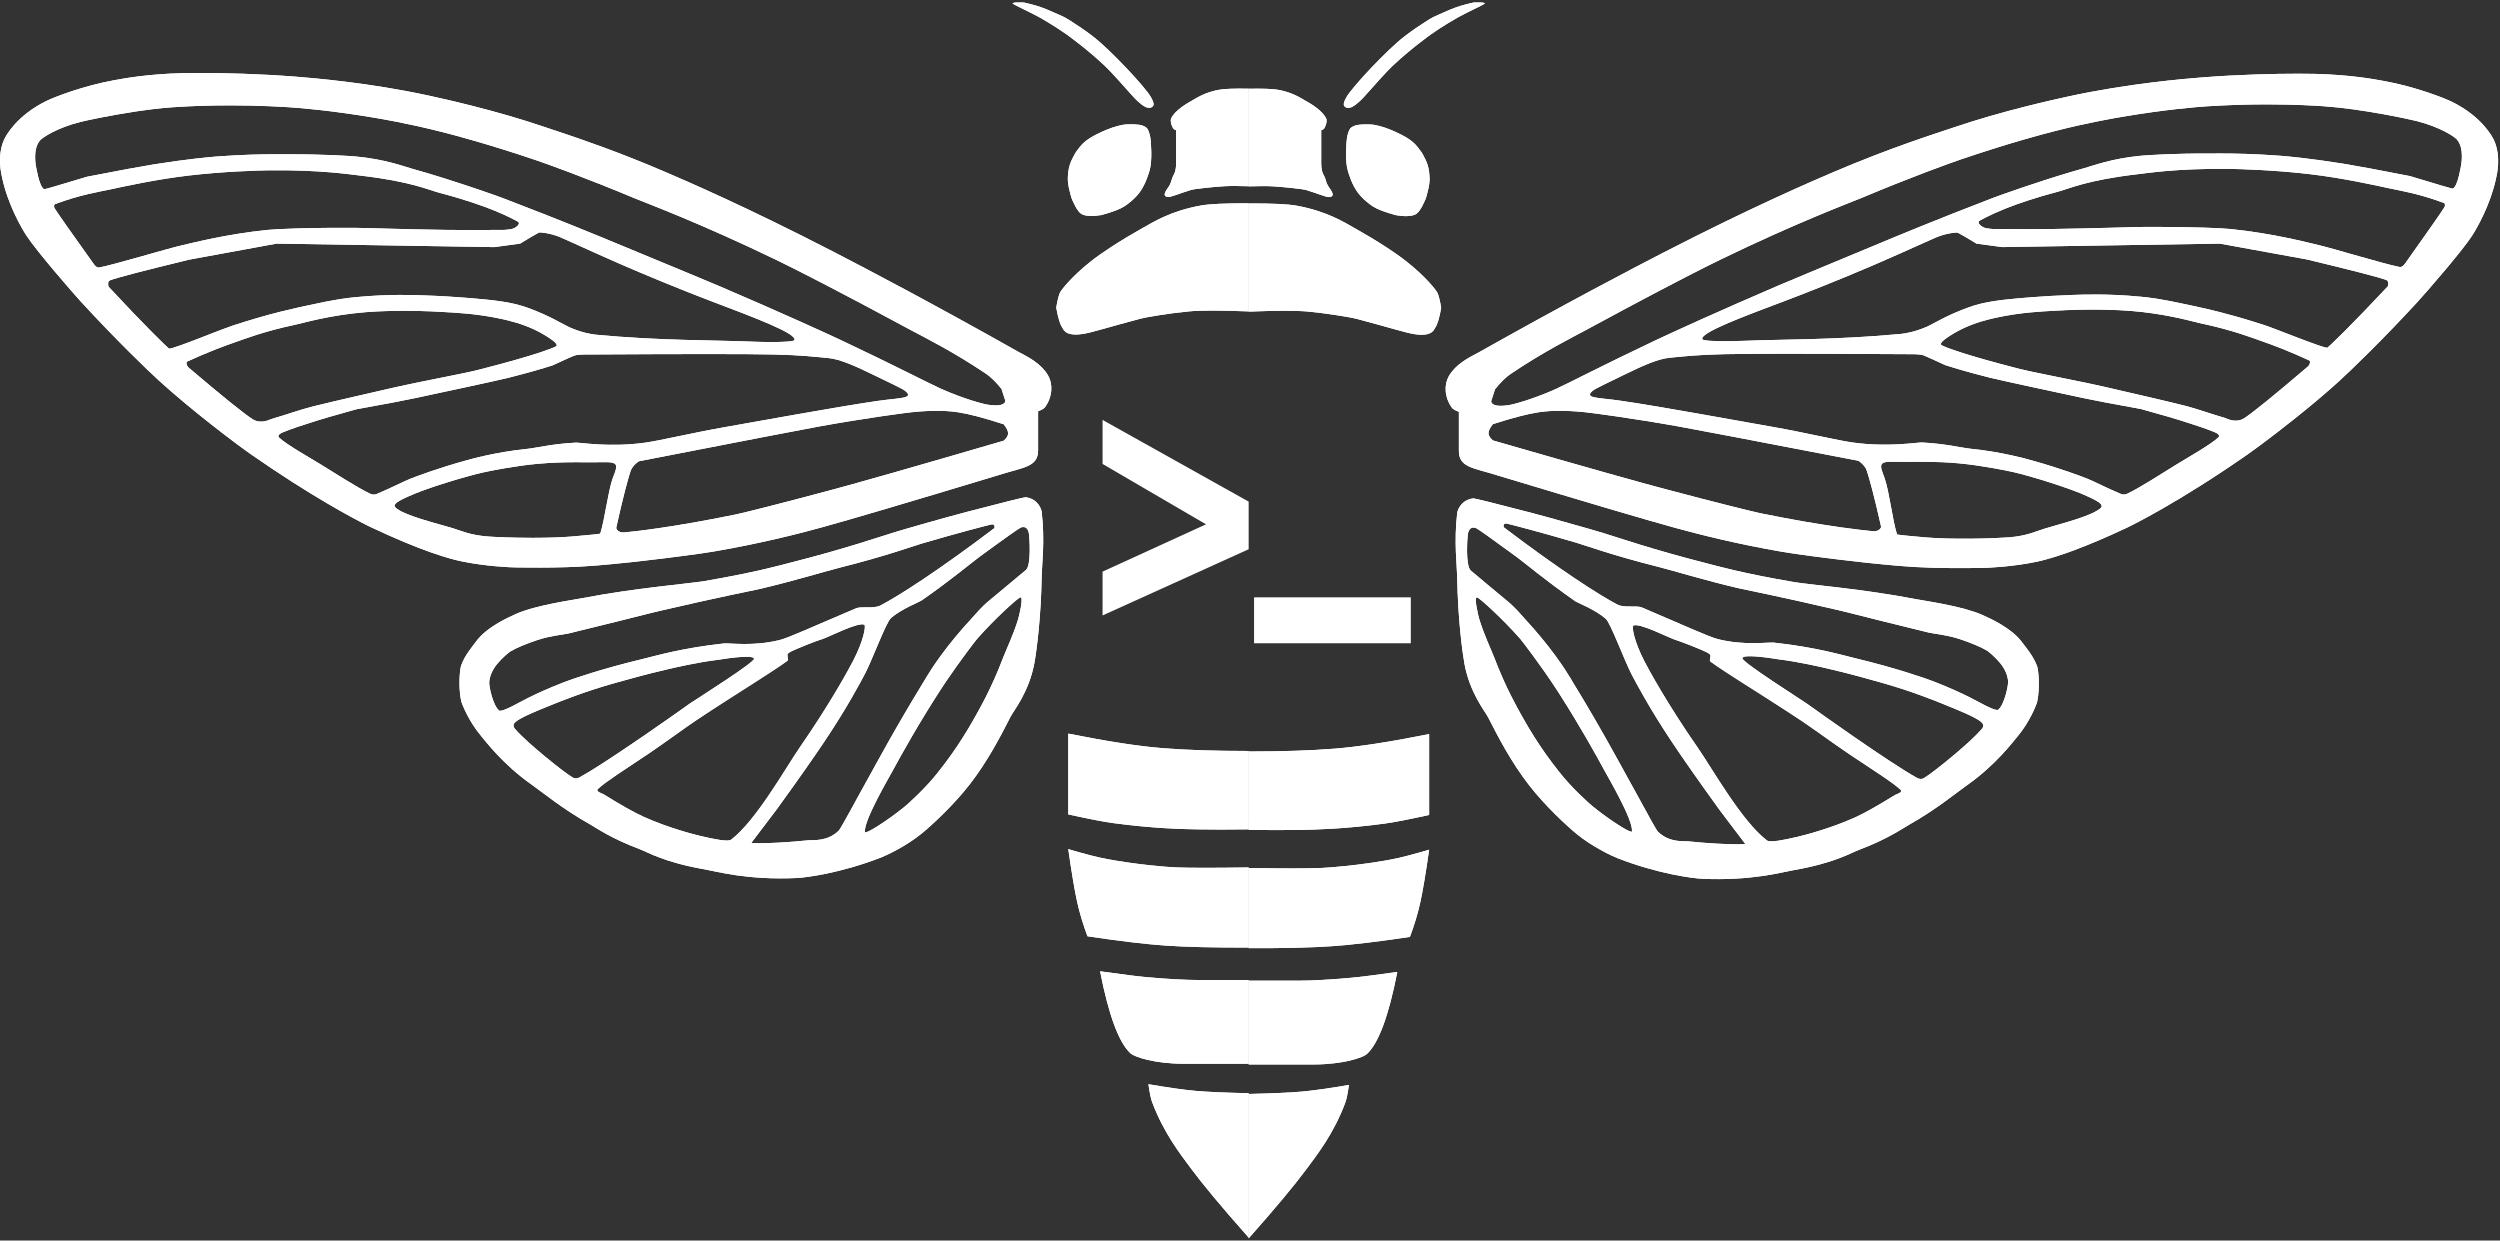 <svg height="459" width="925" xmlns="http://www.w3.org/2000/svg"><rect width="100%" height="100%" fill="#333333" stroke="none"/><g fill="#fff" fill-rule="evenodd"><path d="m462 32.835v36.12c3.803-.129 6.84-.129 9.11 0 4.24.24 11.197 1.057 11.986 1.293 4.443 1.331 7.306 2.674 8.683 2.674.693 0 1.421-.304 1.298-1.161-.113-.787-1.047-2-1.298-2.387-.328-.505-.878-1.167-1.377-3.115-.377-1.472-1.527-1.99-1.549-5.797-.025-4.419-.025-11.995 0-12.131.06-.328.782-.245 1.159-.912.549-.97 1.085-2.553.716-3.456-1.261-3.081-6.301-5.91-7.632-6.648-1.363-.755-4.809-3.182-10.32-4.111-1.991-.335-5.582-.458-10.776-.369zm57.626-19.334c.861-.654 3.092-2.395 6.342-4.478 1.719-1.102 3.414-2.409 6.018-3.462 2.62-1.06 5.997-3.084 13.21-4.624.144-.031 4.934-.214 4.067.465-.675.529-6.161 3.009-9.609 4.896-.964.527-6.198 3.56-10.19 6.396-.682.484-7.936 5.71-14.404 11.869-2.259 2.152-6.039 6.437-10.171 11.051-.497.555-2.701 2.984-4.666 3.97-.536.269-2.269.774-2.926-.517-.107-.21-.434-.81.932-3.184 2.214-3.846 15.183-17.661 21.397-22.381zm-17.113 32.701c1.919-.271 4.739-.224 5.991 0 5.292.946 10.818 4.043 11.681 4.56 3.419 2.046 4.375 3.776 4.76 4.223 1.344 1.564 1.873 2.901 2.372 3.84 1.706 3.21 1.632 6.862 1.632 7.768 0 1.603-.613 4.058-1.241 6.31-.296 1.062-.838 2.013-1.122 2.616-.281.596-1.232 2.637-2.531 3.611-.615.461-1.966.858-4.072.846-.651-.004-1.792-.118-3.422-.342-4.089-1.107-6.941-2.188-8.557-3.241-1.192-.777-3.932-2.766-5.806-5.411-1.936-2.732-2.995-6.133-3.451-7.62-1.222-3.98-.521-10.815-.447-11.586.243-2.532 1.065-4 1.289-4.237.99-1.046 2.524-1.28 2.925-1.337zm-40.514 29.068v40.026c10.517-.414 17.902-.414 22.156 0 8.195.797 16.11 2.23 17.628 2.626 11.177 2.916 18.22 5.233 21.746 5.74 6.653.957 7.091-1.914 7.48-2.42.809-1.056 1.551-3.501 2.226-7.337-.402-2.484-.847-4.309-1.335-5.473-.401-.956-4.323-5.977-11.316-11.533-2.147-1.706-4.676-3.477-7.237-5.159-4.327-2.841-8.744-5.427-11.563-7.011-4.66-2.62-10.794-6.572-22.06-8.631-3.146-.575-9.053-.851-17.723-.827zm0 202.779c12.345.006 22.941-.34 31.788-1.04 8.848-.7 20.512-2.498 34.994-5.394v29.918c-7.629 1.679-13.136 2.746-16.519 3.2-14.911 2.003-25.505 2.231-31.151 2.332-5.268.094-11.639.094-19.113 0zm0 43.119v29.653c12.986.043 23.236-.198 30.749-.724 7.514-.525 17.154-1.675 28.921-3.449 1.643-4.358 2.928-8.642 3.856-12.853.928-4.211 2.014-10.681 3.256-19.41-6.106 1.815-10.869 3.038-14.289 3.67-11.366 2.099-22.318 2.987-25.902 3.112-5.201.182-14.065.182-26.592 0zm55.005 38.451c-7.97 1.131-13.741 1.856-17.311 2.176-8.261.739-14.571 1.053-19.236 1.053h-18.457v31.002h24.026c10.904 0 18.256-2.559 19.625-3.784 4.363-3.906 8.147-14.054 11.354-30.446zm-55.005 45.145v53.43c9.878-11.149 17.035-19.727 21.471-25.733 3.833-5.19 9.97-12.931 14.293-24.488.453-1.213.899-3.394 1.336-6.546-7.293 1.252-13.097 2.072-17.412 2.46s-10.878.681-19.689.877zm388.923-377.483c2.691.004 4.609.034 5.529.056 13.303.327 21.977 1.96 26.016 2.706 11.019 2.035 21.593 6.055 24.949 7.73 10.651 5.315 14.68 12.553 15.425 14.251 2.613 5.955 1.055 12.375.677 14.092-2.193 9.981-7.157 18.493-8.923 21.204-1.689 2.594-5.296 7.098-9.034 11.575l-.702.839c-4.45 5.303-8.926 10.397-10.435 12.037-13.034 14.16-24.633 25.318-29.026 29.313-1.99 1.81-4.104 3.662-6.271 5.511l-.932.792c-.156.132-.312.264-.468.396l-.94.79c-10.2 8.547-21.017 16.666-25.432 19.734-25.38 17.643-42.343 25.969-44.522 26.997-15.949 7.518-25.751 10.687-31.123 12.042l-.405.101c-.726.178-1.364.321-1.92.437-8.756 1.821-18.08 2.273-20.852 2.273l-.284 0c-1.831.003-4.32.035-7.283.038l-.951-0c-5.799-.007-13.228-.14-21.03-.793-3.386-.283-6.965-.628-10.563-1.005l-1.137-.12c-.379-.04-.758-.081-1.137-.122l-1.136-.124c-12.861-1.411-25.275-3.121-29.319-3.816-17.423-2.994-31.45-6.602-39.859-8.911-10.843-2.977-32.675-9.422-65.497-19.334-9.167-2.913-14.552-2.913-14.552-9.178v-14.412c-1.358-.517-2.217-1.022-2.576-1.514-1.976-2.712-2.244-5.39-2.303-6.212-.28-3.919 1.649-6.314 2.303-7.147 2.988-3.811 7.912-5.99 9.653-6.971 32.508-18.303 56.811-30.992 68.489-37.012 32.636-16.821 55.148-26.469 62.415-29.587 21.771-9.342 38.985-14.695 45.234-16.816 17.943-6.089 36.707-10.205 42.222-11.412 22.3-4.88 43.786-6.602 49.117-7.03 14.394-1.154 27.792-1.39 35.619-1.398zm-154.414 144.171c-1.231.882.1 3.418.786 5.424 1.798 5.262 2.938 15.678 4.606 20.882.042.132 8.059.867 10.474 1.073 10.087.858 25.053.427 30.763 0 6.741-.504 10.247-2.265 13.069-3.136 1.133-.35 2.526-.749 4.054-1.187l.847-.243c6.153-1.767 14.037-4.102 16.239-6.387 1.346-1.397-2.503-3.054-4.543-4.04-6.389-3.088-21.488-7.708-27.757-9.139-3.018-.689-11.99-2.487-20.045-3.246-8.515-.803-16.154-.582-18.845-.574l-.147 0c-6.422 0-8.271-.308-9.502.574zm-127.132-18.936c-4.064.606-9.73 2.076-16.996 4.411-1.092 1.344-1.638 2.453-1.638 3.327 0 .874.546 1.776 1.638 2.705 8.493 2.45 16.181 4.659 23.066 6.628l1.463.418c14.024 4.008 24.598 6.984 31.724 8.93 1.125.307 2.257.614 3.391.921l2.272.612c.758.203 1.516.406 2.272.608l1.134.302c15.857 4.218 30.914 7.965 33.776 8.55 12.01 2.456 21.995 4.09 29.206 5.121l.82.116c6.189.872 10.184 1.279 11.466 1.374 2.595.192 3.073-1.484 3.035-1.656-2.33-10.554-4.49-18.449-5.327-20.843-.718-2.051-2.986-3.543-3.127-3.57-38.958-7.5-61.153-11.734-66.585-12.702-17.22-3.067-31.101-4.877-34.2-5.223l-.189-.021c-.029-.003-.056-.006-.082-.009-9.271-.97-14.834-.34-17.118 0zm94.537-21.635-2.689-0c-.219 0-.437 0-.653 0l-1.283.001c-9.511.009-16.464.062-21.232.16-10.596.219-15.699.917-20.218 1.311-4.613.403-10.787 3.353-16.676 6.201-5.532 2.676-10.906 5.249-11.7 5.892-3.664 2.968 1.665 2.608 9.614 3.742 1.973.281 4.063.599 6.177.934l1.27.202 1.271.205c5.928.963 11.745 1.989 15.389 2.62 1.311.227 2.627.456 3.941.686l1.968.344c11.129 1.952 21.788 3.881 27.118 4.824 12.031 2.127 23.66 4.937 29.21 5.714 13.236 1.853 24.031-.088 25.72 0 8.973.468 14.267 1.944 18.461 2.373 11.23 1.148 20.391 3.757 22.337 4.301 10.815 3.022 18.206 5.884 20.246 6.677 2.687 1.045 7.232 3.487 12.328 5.589.2.083 1.159.664 2.596 0 4.452-2.057 13.415-7.866 18.004-10.683 4.47-2.744 12.977-7.556 15.672-10.121.862-.821-.562-1.588-.97-1.782l-.077-.035-.021-.009c-4.09-1.707-7.191-2.599-10.376-3.656-3.569-1.184-9.278-2.859-17.128-5.025-11.01-1.998-18.126-3.351-21.348-4.057-2.453-.537-8.539-1.836-14.985-3.222l-1.108-.238c-.185-.04-.37-.08-.555-.12l-1.112-.239c-7.407-1.597-14.671-3.182-16.902-3.748-8.24-2.093-12.595-3.417-16.449-4.627-.05-.016-1.981-.918-3.973-1.829l-.498-.228c-1.492-.68-2.932-1.324-3.553-1.562-1.413-.541-5.144-.432-5.424-.434-17.409-.102-31.39-.156-42.394-.161zm95.273-15.852c-2.909.189-11.475.471-20.949 2.583-2.053.458-7.91 1.758-13.344 4.623-.459.242-8.423 4.477-6.474 5.518 1.677.896 9.428 3.806 28.928 8.771 4.397 1.12 14.388 2.982 24.584 5.134l1.836.39c3.06.655 6.109 1.334 9.002 2.025 2.283.545 7.336 1.695 12.651 2.929l1.066.248c.178.041.356.083.534.124l1.068.25c3.911.915 7.737 1.83 10.492 2.538 4.43 1.139 8.351 2.614 14.922 4.57.336.1 3.765 2.012 6.869 0 3.231-2.094 11.115-8.495 23.652-19.201.525-.448 1.034-1.884.379-2.187-7.095-3.28-13.505-5.741-17.665-7.158-2.959-1.008-10.314-3.98-22.341-6.528-.313-.066-.723-.165-1.223-.289l-.392-.098c-4.025-1.009-12.923-3.324-24.423-4.24-3.664-.292-14.851-.93-29.171 0zm80.074-76.405-1.091 0c-6.24.012-13.454.193-21.347.691-4.381.276-15.659 1.226-30.875 3.788-2.649.446-12.884 2.121-25.978 5.481-4.17 1.07-16.405 4.265-34.629 10.455-3.634 1.234-18.163 6.453-36.414 14.131-4.162 1.751-23.798 9.019-52.36 22.882-1.28.621-2.804 1.373-4.581 2.262l-.637.32c-8.748 4.392-23.259 11.935-44.552 23.485-4.4 2.387-15.468 7.859-27.883 16.25-1.75 1.183-3.667 3.064-5.751 5.642l-1.449 4.511c.288 1.489 2.372 1.963 6.251 1.422 1.947-.272 8.753-2.055 17.541-5.933 3.662-1.616 17.668-8.927 37.406-18.266 5.148-2.436 22.499-10.394 44.791-19.968 4.616-1.982 17.801-7.443 37.606-15.687 6.018-2.505 20.372-8.523 42.265-16.92 2.863-1.098 15.863-5.697 28.219-9.385l.961-.285c1.439-.425 2.866-.836 4.263-1.226 3.479-.972 10.237-3.613 21.131-4.648 2.298-.218 12.617-.87 24.673-.823l.742 0c.941-.002 2.147-.012 3.609-.013l.642 0c4.825.005 12.175.118 21.811.836 2.556.19 11.291.991 23.442 2.95 4.697.757 12.896 2.282 24.595 4.574 10.467 3.184 15.771 4.735 15.913 4.654.66-.375 1.165-1.495 1.205-1.592.932-2.207 1.196-3.991 1.631-5.939.282-1.263 1.498-7.494-1.411-10.729-.899-1-6.074-4.518-14.745-6.734-2.747-.702-20.175-4.504-34.32-5.494-3.46-.242-10.77-.678-20.677-.691zm-122.413 49.009c-1.427.549-10.727 4.851-21.378 9.476l-.866.376-.872.377c-.728.314-1.461.629-2.196.943-11.778 5.035-24.185 9.925-30.213 12.19-18.021 6.768-32.044 12.076-31.492 14.48.138.603 4.252.777 8.468.776l.666-.002.664-.004c2.208-.018 4.332-.078 5.807-.141 13.529-.578 34.047-.304 57.747-2.537 1.275-.12 4.952-.582 9.933-2.743 1.881-.816 7.264-4.246 15.328-7.118 1.6-.57 4.968-1.8 12.392-2.71.266-.033.637-.076 1.104-.127l.368-.04c3.989-.432 13.627-1.337 24.787-1.704 3.013-.099 12.787-.526 24.809.646 2.987.291 6.993.643 18.452 3.167 2.707.596 8.352 1.714 17.09 4.196l1.042.298c2.818.813 5.94 1.763 9.373 2.877 1.897.615 6.732 2.512 11.513 4.343l.754.288c5.394 2.061 10.516 3.948 11.027 3.713.143-.066 2.263-2.039 6.077-5.844l.705-.705c3.775-3.783 9.03-9.182 15.532-16.134.092-.099.57-1.93-.495-2.354-2.292-.911-12.079-3.446-29.363-7.606l-32.262-5.871-80.512 1.284-9.524-1.284c-3.71-2.254-6.043-3.611-6.997-4.071-.231-.111-3.638.091-7.466 1.565zm107.574-25.156c-18.9-.179-29.724 1.541-33.602 1.991-18.624 2.158-25.356 5.393-29.343 6.444-8.338 2.197-14.534 4.322-19.021 6.094l-.914.366c-2.867 1.161-4.97 2.154-6.443 2.891l-.296.149c-1.004.508-1.681.88-2.084 1.081-1.804.905.706 2.359.882 2.477.577.387 1.871.645 3.883.773 4.788.031 8.926.047 12.413.048h.979c3.364-.001 6.077-.017 8.14-.048 17.658-.263 29.389-.745 34.134-.773 1.253-.007 2.482-.012 3.685-.012l1.193 0c13.818.013 23.94.439 27.322.785 15.489 1.585 28.138 4.916 32.398 5.902 5.478 1.268 24.2 7.001 30.11 8.139.693.134 1.408-.346 2.145-1.438 8.49-11.95 13.289-18.825 14.397-20.626.516-.839.043-1.541 0-1.558-9.182-3.514-16.736-4.697-21.016-5.62-5.064-1.091-16.441-3.632-28.475-5.076-12.824-1.539-26.298-1.951-30.488-1.991zm-279.468 121.94c.676-.094 7.538 1.695 15.208 3.675l.796.205c.932.24 1.873.483 2.813.724l1.208.309c.536.137 1.071.273 1.603.408 1.687.428 10.537 2.821 19.971 5.541l.886.256c.739.214 1.481.43 2.222.646l.888.26c.888.261 1.772.522 2.648.783 5.493 1.636 17.634 5.976 39.167 11.431 2.125.538 11.895 3.374 31.268 6.69 5.662.969 26.215 2.636 45.075 6.308 3.695.719 17.432 2.581 24.885 5.924 2.503 1.123 10.706 4.772 14.511 9.984 1.309 1.793 4.349 5.252 5.658 9.05.425 1.232 1.137 7.519 0 13.01-.207.998-2.758 7.49-7.223 12.792-1.636 1.942-8.123 10.652-18.78 18.144-4.243 2.983-11.322 8.93-21.568 14.69-1.952 1.098-7.998 5.34-18.432 9.217-2.81 1.044-8.934 4.854-24.124 7.49-4.276.742-15.606 4.017-33.918 3.178-3.414-.157-16.152-1.765-31.138-7.578-2.21-.857-9.445-4.261-15.235-9.017-3.491-2.867-11.505-10.208-17.545-17.98-6.765-8.707-11.574-18.094-15.169-25.131-1.143-2.238-6.82-9.04-8.796-19.918-.735-4.043-2.436-16.657-2.664-31.875-.06-3.991-1.266-13.194 0-23.894.116-.978 1.437-4.716 5.786-5.322zm-1.868 13.37c-.145.984-.965 11.56 1.128 13.333 1.739 1.473 4.061 3.419 6.424 5.391l1.182.986c2.164 1.804 4.286 3.568 5.947 4.946 3.116 2.587 4.934 4.919 6.357 6.456 9.561 10.322 14.881 18.597 16.956 22.046l.159.266c.457.766.728 1.249.828 1.412 10.259 16.705 18.666 32.463 20.073 34.966.936 1.666 1.956 3.516 2.989 5.401l.388.708.582 1.065.58 1.062c3.209 5.883 6.192 11.378 6.78 11.939 4.324 4.131 9.427 3.356 11.069 3.525 8.215.846 14.556 1.091 18.087 1.104l.594-0c1.693-.007 2.583-.073 2.531-.143l-.283-.383-.566-.764c-3.589-4.827-7.16-9.368-8.614-11.382-8.65-11.981-13.903-19.576-17.331-24.694-8.714-13.008-13.713-22.614-15.096-25.211-2.805-5.268-7.869-19.274-9.759-20.916-3.867-3.361-10.398-5.867-11.242-6.456-11.331-7.915-18.425-13.977-21.469-16.216-8.72-6.415-14.789-10.711-15.331-10.884-2.105-.671-2.755 1.036-2.962 2.443zm76.184 38.726c-1.799-.596-12.903-6.222-14.935-5.039-.625.363.196 5.688 4.145 13.305 1.584 3.056 8.384 15.6 19.797 32.029 5.208 7.497 16.251 27.196 25.516 34.162 1.107.832 5.866-.074 11.359-1.369 1.891-.446 11.721-2.868 21.221-7.156 3.424-1.545 8.386-4.332 14.886-8.36.123-.076 2.991-.927 1.955-1.881-3.179-2.927-10.105-7.211-19.008-13.193-1.625-1.092-3.439-2.352-5.288-3.652l-1.011-.712c-4.048-2.857-8.118-5.788-10.581-7.44-.582-.39-1.182-.792-1.8-1.205l-.942-.627c-7.805-5.192-18.385-12.057-31.742-20.595v-2.931c-5.619-2.421-10.142-4.199-13.571-5.335zm-71.954-7.476c1.743 5.783 4.448 11.358 5.516 14.168 4.387 11.543 8.757 19.003 10.428 22.011 6.113 10.999 11.752 17.943 13.449 20.149 4.573 5.944 11.266 11.918 12.434 12.868.939.765 1.903 1.519 2.866 2.247l.577.434c5.673 4.237 11.143 7.492 11.24 6.743.537-4.136-8.625-19.685-10.196-22.612-2.918-5.436-9.307-16.84-16.399-27.918l-.736-1.145c-.246-.381-.493-.761-.74-1.141-5.626-8.626-12.619-17.748-13.298-18.518-6.541-7.415-14.387-14.476-15.759-15.235-1.677-.927.396 7.21.618 7.948zm97.332 14.488c-.257 1.41 22.155 15.565 23.93 16.842 4.412 3.174 10.492 7.476 16.713 11.779l1.132.782c9.065 6.252 18.232 12.359 22.795 14.849 1.7.928 2.621.109 2.816 0 1.507-.845 6.164-4.432 10.82-8.34l.775-.654c3.871-3.28 7.62-6.688 9.423-8.824.19-.225 1.596-1.512 0-2.833-2.425-2.008-8.85-4.491-13.894-6.566-2.089-.859-12.042-4.933-23.26-8.044-4.02-1.115-10.902-3.125-19.214-5.042-2.135-.492-10.859-2.605-19.107-3.592-.062-.007-12.598-2.171-12.929-.357zm-87.076-49.79c-1.498-.364-1.294 1.271-1.196 1.345 20.185 15.329 35.456 25.207 42.121 28.639 2.482 1.278 7.008.204 8.965 1.034 15.894 6.746 24.848 10.899 28.228 11.744 9.859 2.462 18.538 1.044 20.656 1.274 15.61 1.697 25.416 4.656 29.666 5.673 15.212 3.64 26.234 7.456 29.304 8.643 12.094 4.679 17.949 8.406 19.397 9.021.404.172 3.95 2.044 4.636 1.478 2.292-1.891 3.767-8.997 3.652-10.5-.172-2.263-1.166-4.562-2.957-6.77-1.765-2.176-4.325-4.273-4.84-4.584-2.333-1.41-6.29-2.992-10-4.236-4.744-1.592-9.805-2.02-11.418-2.41-14.411-3.483-23.245-5.763-29.015-7.208l-1.016-.254c-1.393-.346-2.593-.639-3.643-.884-22.585-5.266-34.388-7.533-36.404-7.999-12.553-2.897-24.684-6.649-30.513-8.11-16.355-4.1-27.221-8.03-30.049-8.859-13.934-4.087-23.135-6.447-25.576-7.039z"/><path d="m462 32.835v36.12c3.803-.129 6.84-.129 9.11 0 4.24.24 11.197 1.057 11.986 1.293 4.443 1.331 7.306 2.674 8.683 2.674.693 0 1.421-.304 1.298-1.161-.113-.787-1.047-2-1.298-2.387-.328-.505-.878-1.167-1.377-3.115-.377-1.472-1.527-1.99-1.549-5.797-.025-4.419-.025-11.995 0-12.131.06-.328.782-.245 1.159-.912.549-.97 1.085-2.553.716-3.456-1.261-3.081-6.301-5.91-7.632-6.648-1.363-.755-4.809-3.182-10.32-4.111-1.991-.335-5.582-.458-10.776-.369zm57.626-19.334c.861-.654 3.092-2.395 6.342-4.478 1.719-1.102 3.414-2.409 6.018-3.462 2.62-1.06 5.997-3.084 13.21-4.624.144-.031 4.934-.214 4.067.465-.675.529-6.161 3.009-9.609 4.896-.964.527-6.198 3.56-10.19 6.396-.682.484-7.936 5.71-14.404 11.869-2.259 2.152-6.039 6.437-10.171 11.051-.497.555-2.701 2.984-4.666 3.97-.536.269-2.269.774-2.926-.517-.107-.21-.434-.81.932-3.184 2.214-3.846 15.183-17.661 21.397-22.381zm-17.113 32.701c1.919-.271 4.739-.224 5.991 0 5.292.946 10.818 4.043 11.681 4.56 3.419 2.046 4.375 3.776 4.76 4.223 1.344 1.564 1.873 2.901 2.372 3.84 1.706 3.21 1.632 6.862 1.632 7.768 0 1.603-.613 4.058-1.241 6.31-.296 1.062-.838 2.013-1.122 2.616-.281.596-1.232 2.637-2.531 3.611-.615.461-1.966.858-4.072.846-.651-.004-1.792-.118-3.422-.342-4.089-1.107-6.941-2.188-8.557-3.241-1.192-.777-3.932-2.766-5.806-5.411-1.936-2.732-2.995-6.133-3.451-7.62-1.222-3.98-.521-10.815-.447-11.586.243-2.532 1.065-4 1.289-4.237.99-1.046 2.524-1.28 2.925-1.337zm-40.514 29.068v40.026c10.517-.414 17.902-.414 22.156 0 8.195.797 16.11 2.23 17.628 2.626 11.177 2.916 18.22 5.233 21.746 5.74 6.653.957 7.091-1.914 7.48-2.42.809-1.056 1.551-3.501 2.226-7.337-.402-2.484-.847-4.309-1.335-5.473-.401-.956-4.323-5.977-11.316-11.533-2.147-1.706-4.676-3.477-7.237-5.159-4.327-2.841-8.744-5.427-11.563-7.011-4.66-2.62-10.794-6.572-22.06-8.631-3.146-.575-9.053-.851-17.723-.827zm0 202.779c12.345.006 22.941-.34 31.788-1.04 8.848-.7 20.512-2.498 34.994-5.394v29.918c-7.629 1.679-13.136 2.746-16.519 3.2-14.911 2.003-25.505 2.231-31.151 2.332-5.268.094-11.639.094-19.113 0zm0 43.119v29.653c12.986.043 23.236-.198 30.749-.724 7.514-.525 17.154-1.675 28.921-3.449 1.643-4.358 2.928-8.642 3.856-12.853.928-4.211 2.014-10.681 3.256-19.41-6.106 1.815-10.869 3.038-14.289 3.67-11.366 2.099-22.318 2.987-25.902 3.112-5.201.182-14.065.182-26.592 0zm55.005 38.451c-7.97 1.131-13.741 1.856-17.311 2.176-8.261.739-14.571 1.053-19.236 1.053h-18.457v31.002h24.026c10.904 0 18.256-2.559 19.625-3.784 4.363-3.906 8.147-14.054 11.354-30.446zm-55.005 45.145v53.43c9.878-11.149 17.035-19.727 21.471-25.733 3.833-5.19 9.97-12.931 14.293-24.488.453-1.213.899-3.394 1.336-6.546-7.293 1.252-13.097 2.072-17.412 2.46s-10.878.681-19.689.877zm388.923-377.483c2.691.004 4.609.034 5.529.056 13.303.327 21.977 1.96 26.016 2.706 11.019 2.035 21.593 6.055 24.949 7.73 10.651 5.315 14.68 12.553 15.425 14.251 2.613 5.955 1.055 12.375.677 14.092-2.193 9.981-7.157 18.493-8.923 21.204-1.689 2.594-5.296 7.098-9.034 11.575l-.702.839c-4.45 5.303-8.926 10.397-10.435 12.037-13.034 14.16-24.633 25.318-29.026 29.313-1.99 1.81-4.104 3.662-6.271 5.511l-.932.792c-.156.132-.312.264-.468.396l-.94.79c-10.2 8.547-21.017 16.666-25.432 19.734-25.38 17.643-42.343 25.969-44.522 26.997-15.949 7.518-25.751 10.687-31.123 12.042l-.405.101c-.726.178-1.364.321-1.92.437-8.756 1.821-18.08 2.273-20.852 2.273l-.284 0c-1.831.003-4.32.035-7.283.038l-.951-0c-5.799-.007-13.228-.14-21.03-.793-3.386-.283-6.965-.628-10.563-1.005l-1.137-.12c-.379-.04-.758-.081-1.137-.122l-1.136-.124c-12.861-1.411-25.275-3.121-29.319-3.816-17.423-2.994-31.45-6.602-39.859-8.911-10.843-2.977-32.675-9.422-65.497-19.334-9.167-2.913-14.552-2.913-14.552-9.178v-14.412c-1.358-.517-2.217-1.022-2.576-1.514-1.976-2.712-2.244-5.39-2.303-6.212-.28-3.919 1.649-6.314 2.303-7.147 2.988-3.811 7.912-5.99 9.653-6.971 32.508-18.303 56.811-30.992 68.489-37.012 32.636-16.821 55.148-26.469 62.415-29.587 21.771-9.342 38.985-14.695 45.234-16.816 17.943-6.089 36.707-10.205 42.222-11.412 22.3-4.88 43.786-6.602 49.117-7.03 14.394-1.154 27.792-1.39 35.619-1.398zm-154.414 144.171c-1.231.882.1 3.418.786 5.424 1.798 5.262 2.938 15.678 4.606 20.882.042.132 8.059.867 10.474 1.073 10.087.858 25.053.427 30.763 0 6.741-.504 10.247-2.265 13.069-3.136 1.133-.35 2.526-.749 4.054-1.187l.847-.243c6.153-1.767 14.037-4.102 16.239-6.387 1.346-1.397-2.503-3.054-4.543-4.04-6.389-3.088-21.488-7.708-27.757-9.139-3.018-.689-11.99-2.487-20.045-3.246-8.515-.803-16.154-.582-18.845-.574l-.147 0c-6.422 0-8.271-.308-9.502.574zm-127.132-18.936c-4.064.606-9.73 2.076-16.996 4.411-1.092 1.344-1.638 2.453-1.638 3.327 0 .874.546 1.776 1.638 2.705 8.493 2.45 16.181 4.659 23.066 6.628l1.463.418c14.024 4.008 24.598 6.984 31.724 8.93 1.125.307 2.257.614 3.391.921l2.272.612c.758.203 1.516.406 2.272.608l1.134.302c15.857 4.218 30.914 7.965 33.776 8.55 12.01 2.456 21.995 4.09 29.206 5.121l.82.116c6.189.872 10.184 1.279 11.466 1.374 2.595.192 3.073-1.484 3.035-1.656-2.33-10.554-4.49-18.449-5.327-20.843-.718-2.051-2.986-3.543-3.127-3.57-38.958-7.5-61.153-11.734-66.585-12.702-17.22-3.067-31.101-4.877-34.2-5.223l-.189-.021c-.029-.003-.056-.006-.082-.009-9.271-.97-14.834-.34-17.118 0zm94.537-21.635-2.689-0c-.219 0-.437 0-.653 0l-1.283.001c-9.511.009-16.464.062-21.232.16-10.596.219-15.699.917-20.218 1.311-4.613.403-10.787 3.353-16.676 6.201-5.532 2.676-10.906 5.249-11.7 5.892-3.664 2.968 1.665 2.608 9.614 3.742 1.973.281 4.063.599 6.177.934l1.27.202 1.271.205c5.928.963 11.745 1.989 15.389 2.62 1.311.227 2.627.456 3.941.686l1.968.344c11.129 1.952 21.788 3.881 27.118 4.824 12.031 2.127 23.66 4.937 29.21 5.714 13.236 1.853 24.031-.088 25.72 0 8.973.468 14.267 1.944 18.461 2.373 11.23 1.148 20.391 3.757 22.337 4.301 10.815 3.022 18.206 5.884 20.246 6.677 2.687 1.045 7.232 3.487 12.328 5.589.2.083 1.159.664 2.596 0 4.452-2.057 13.415-7.866 18.004-10.683 4.47-2.744 12.977-7.556 15.672-10.121.862-.821-.562-1.588-.97-1.782l-.077-.035-.021-.009c-4.09-1.707-7.191-2.599-10.376-3.656-3.569-1.184-9.278-2.859-17.128-5.025-11.01-1.998-18.126-3.351-21.348-4.057-2.453-.537-8.539-1.836-14.985-3.222l-1.108-.238c-.185-.04-.37-.08-.555-.12l-1.112-.239c-7.407-1.597-14.671-3.182-16.902-3.748-8.24-2.093-12.595-3.417-16.449-4.627-.05-.016-1.981-.918-3.973-1.829l-.498-.228c-1.492-.68-2.932-1.324-3.553-1.562-1.413-.541-5.144-.432-5.424-.434-17.409-.102-31.39-.156-42.394-.161zm95.273-15.852c-2.909.189-11.475.471-20.949 2.583-2.053.458-7.91 1.758-13.344 4.623-.459.242-8.423 4.477-6.474 5.518 1.677.896 9.428 3.806 28.928 8.771 4.397 1.12 14.388 2.982 24.584 5.134l1.836.39c3.06.655 6.109 1.334 9.002 2.025 2.283.545 7.336 1.695 12.651 2.929l1.066.248c.178.041.356.083.534.124l1.068.25c3.911.915 7.737 1.83 10.492 2.538 4.43 1.139 8.351 2.614 14.922 4.57.336.1 3.765 2.012 6.869 0 3.231-2.094 11.115-8.495 23.652-19.201.525-.448 1.034-1.884.379-2.187-7.095-3.28-13.505-5.741-17.665-7.158-2.959-1.008-10.314-3.98-22.341-6.528-.313-.066-.723-.165-1.223-.289l-.392-.098c-4.025-1.009-12.923-3.324-24.423-4.24-3.664-.292-14.851-.93-29.171 0zm80.074-76.405-1.091 0c-6.24.012-13.454.193-21.347.691-4.381.276-15.659 1.226-30.875 3.788-2.649.446-12.884 2.121-25.978 5.481-4.17 1.07-16.405 4.265-34.629 10.455-3.634 1.234-18.163 6.453-36.414 14.131-4.162 1.751-23.798 9.019-52.36 22.882-1.28.621-2.804 1.373-4.581 2.262l-.637.32c-8.748 4.392-23.259 11.935-44.552 23.485-4.4 2.387-15.468 7.859-27.883 16.25-1.75 1.183-3.667 3.064-5.751 5.642l-1.449 4.511c.288 1.489 2.372 1.963 6.251 1.422 1.947-.272 8.753-2.055 17.541-5.933 3.662-1.616 17.668-8.927 37.406-18.266 5.148-2.436 22.499-10.394 44.791-19.968 4.616-1.982 17.801-7.443 37.606-15.687 6.018-2.505 20.372-8.523 42.265-16.92 2.863-1.098 15.863-5.697 28.219-9.385l.961-.285c1.439-.425 2.866-.836 4.263-1.226 3.479-.972 10.237-3.613 21.131-4.648 2.298-.218 12.617-.87 24.673-.823l.742 0c.941-.002 2.147-.012 3.609-.013l.642 0c4.825.005 12.175.118 21.811.836 2.556.19 11.291.991 23.442 2.95 4.697.757 12.896 2.282 24.595 4.574 10.467 3.184 15.771 4.735 15.913 4.654.66-.375 1.165-1.495 1.205-1.592.932-2.207 1.196-3.991 1.631-5.939.282-1.263 1.498-7.494-1.411-10.729-.899-1-6.074-4.518-14.745-6.734-2.747-.702-20.175-4.504-34.32-5.494-3.46-.242-10.77-.678-20.677-.691zm-122.413 49.009c-1.427.549-10.727 4.851-21.378 9.476l-.866.376-.872.377c-.728.314-1.461.629-2.196.943-11.778 5.035-24.185 9.925-30.213 12.19-18.021 6.768-32.044 12.076-31.492 14.48.138.603 4.252.777 8.468.776l.666-.002.664-.004c2.208-.018 4.332-.078 5.807-.141 13.529-.578 34.047-.304 57.747-2.537 1.275-.12 4.952-.582 9.933-2.743 1.881-.816 7.264-4.246 15.328-7.118 1.6-.57 4.968-1.8 12.392-2.71.266-.033.637-.076 1.104-.127l.368-.04c3.989-.432 13.627-1.337 24.787-1.704 3.013-.099 12.787-.526 24.809.646 2.987.291 6.993.643 18.452 3.167 2.707.596 8.352 1.714 17.09 4.196l1.042.298c2.818.813 5.94 1.763 9.373 2.877 1.897.615 6.732 2.512 11.513 4.343l.754.288c5.394 2.061 10.516 3.948 11.027 3.713.143-.066 2.263-2.039 6.077-5.844l.705-.705c3.775-3.783 9.03-9.182 15.532-16.134.092-.099.57-1.93-.495-2.354-2.292-.911-12.079-3.446-29.363-7.606l-32.262-5.871-80.512 1.284-9.524-1.284c-3.71-2.254-6.043-3.611-6.997-4.071-.231-.111-3.638.091-7.466 1.565zm107.574-25.156c-18.9-.179-29.724 1.541-33.602 1.991-18.624 2.158-25.356 5.393-29.343 6.444-8.338 2.197-14.534 4.322-19.021 6.094l-.914.366c-2.867 1.161-4.97 2.154-6.443 2.891l-.296.149c-1.004.508-1.681.88-2.084 1.081-1.804.905.706 2.359.882 2.477.577.387 1.871.645 3.883.773 4.788.031 8.926.047 12.413.048h.979c3.364-.001 6.077-.017 8.14-.048 17.658-.263 29.389-.745 34.134-.773 1.253-.007 2.482-.012 3.685-.012l1.193 0c13.818.013 23.94.439 27.322.785 15.489 1.585 28.138 4.916 32.398 5.902 5.478 1.268 24.2 7.001 30.11 8.139.693.134 1.408-.346 2.145-1.438 8.49-11.95 13.289-18.825 14.397-20.626.516-.839.043-1.541 0-1.558-9.182-3.514-16.736-4.697-21.016-5.62-5.064-1.091-16.441-3.632-28.475-5.076-12.824-1.539-26.298-1.951-30.488-1.991zm-279.468 121.94c.676-.094 7.538 1.695 15.208 3.675l.796.205c.932.24 1.873.483 2.813.724l1.208.309c.536.137 1.071.273 1.603.408 1.687.428 10.537 2.821 19.971 5.541l.886.256c.739.214 1.481.43 2.222.646l.888.26c.888.261 1.772.522 2.648.783 5.493 1.636 17.634 5.976 39.167 11.431 2.125.538 11.895 3.374 31.268 6.69 5.662.969 26.215 2.636 45.075 6.308 3.695.719 17.432 2.581 24.885 5.924 2.503 1.123 10.706 4.772 14.511 9.984 1.309 1.793 4.349 5.252 5.658 9.05.425 1.232 1.137 7.519 0 13.01-.207.998-2.758 7.49-7.223 12.792-1.636 1.942-8.123 10.652-18.78 18.144-4.243 2.983-11.322 8.93-21.568 14.69-1.952 1.098-7.998 5.34-18.432 9.217-2.81 1.044-8.934 4.854-24.124 7.49-4.276.742-15.606 4.017-33.918 3.178-3.414-.157-16.152-1.765-31.138-7.578-2.21-.857-9.445-4.261-15.235-9.017-3.491-2.867-11.505-10.208-17.545-17.98-6.765-8.707-11.574-18.094-15.169-25.131-1.143-2.238-6.82-9.04-8.796-19.918-.735-4.043-2.436-16.657-2.664-31.875-.06-3.991-1.266-13.194 0-23.894.116-.978 1.437-4.716 5.786-5.322zm-1.868 13.37c-.145.984-.965 11.56 1.128 13.333 1.739 1.473 4.061 3.419 6.424 5.391l1.182.986c2.164 1.804 4.286 3.568 5.947 4.946 3.116 2.587 4.934 4.919 6.357 6.456 9.561 10.322 14.881 18.597 16.956 22.046l.159.266c.457.766.728 1.249.828 1.412 10.259 16.705 18.666 32.463 20.073 34.966.936 1.666 1.956 3.516 2.989 5.401l.388.708.582 1.065.58 1.062c3.209 5.883 6.192 11.378 6.78 11.939 4.324 4.131 9.427 3.356 11.069 3.525 8.215.846 14.556 1.091 18.087 1.104l.594-0c1.693-.007 2.583-.073 2.531-.143l-.283-.383-.566-.764c-3.589-4.827-7.16-9.368-8.614-11.382-8.65-11.981-13.903-19.576-17.331-24.694-8.714-13.008-13.713-22.614-15.096-25.211-2.805-5.268-7.869-19.274-9.759-20.916-3.867-3.361-10.398-5.867-11.242-6.456-11.331-7.915-18.425-13.977-21.469-16.216-8.72-6.415-14.789-10.711-15.331-10.884-2.105-.671-2.755 1.036-2.962 2.443zm76.184 38.726c-1.799-.596-12.903-6.222-14.935-5.039-.625.363.196 5.688 4.145 13.305 1.584 3.056 8.384 15.6 19.797 32.029 5.208 7.497 16.251 27.196 25.516 34.162 1.107.832 5.866-.074 11.359-1.369 1.891-.446 11.721-2.868 21.221-7.156 3.424-1.545 8.386-4.332 14.886-8.36.123-.076 2.991-.927 1.955-1.881-3.179-2.927-10.105-7.211-19.008-13.193-1.625-1.092-3.439-2.352-5.288-3.652l-1.011-.712c-4.048-2.857-8.118-5.788-10.581-7.44-8.251-5.538-21.563-13.733-29.222-18.772-2.307-1.518-4.333-2.911-5.262-3.655-.471-.378.021-1.563 0-1.648-.035-.14.143-.544 0-.806-.032-.058-.926-.741-1.684-1.111-2.535-1.236-7.928-3.389-11.887-4.7zm-71.954-7.476c1.743 5.783 4.448 11.358 5.516 14.168 4.387 11.543 8.757 19.003 10.428 22.011 6.113 10.999 11.752 17.943 13.449 20.149 4.573 5.944 11.266 11.918 12.434 12.868.939.765 1.903 1.519 2.866 2.247l.577.434c5.673 4.237 11.143 7.492 11.24 6.743.537-4.136-8.625-19.685-10.196-22.612-2.918-5.436-9.307-16.84-16.399-27.918l-.736-1.145c-.246-.381-.493-.761-.74-1.141-5.626-8.626-12.619-17.748-13.298-18.518-6.541-7.415-14.387-14.476-15.759-15.235-1.677-.927.396 7.21.618 7.948zm97.332 14.488c-.257 1.41 22.155 15.565 23.93 16.842 4.412 3.174 10.492 7.476 16.713 11.779l1.132.782c9.065 6.252 18.232 12.359 22.795 14.849 1.7.928 2.621.109 2.816 0 1.507-.845 6.164-4.432 10.82-8.34l.775-.654c3.871-3.28 7.62-6.688 9.423-8.824.19-.225 1.596-1.512 0-2.833-2.425-2.008-8.85-4.491-13.894-6.566-2.089-.859-12.042-4.933-23.26-8.044-4.02-1.115-10.902-3.125-19.214-5.042-2.135-.492-10.859-2.605-19.107-3.592-.062-.007-12.598-2.171-12.929-.357zm-87.076-49.79c-1.498-.364-1.294 1.271-1.196 1.345 20.185 15.329 35.456 25.207 42.121 28.639 2.482 1.278 7.008.204 8.965 1.034 15.894 6.746 24.848 10.899 28.228 11.744 9.859 2.462 18.538 1.044 20.656 1.274 15.61 1.697 25.416 4.656 29.666 5.673 15.212 3.64 26.234 7.456 29.304 8.643 12.094 4.679 17.949 8.406 19.397 9.021.404.172 3.95 2.044 4.636 1.478 2.292-1.891 3.767-8.997 3.652-10.5-.172-2.263-1.166-4.562-2.957-6.77-1.765-2.176-4.325-4.273-4.84-4.584-2.333-1.41-6.29-2.992-10-4.236-4.744-1.592-9.805-2.02-11.418-2.41-14.411-3.483-23.245-5.763-29.015-7.208l-1.016-.254c-1.393-.346-2.593-.639-3.643-.884-22.585-5.266-34.388-7.533-36.404-7.999-12.553-2.897-24.684-6.649-30.513-8.11-16.355-4.1-27.221-8.03-30.049-8.859-13.934-4.087-23.135-6.447-25.576-7.039z"/><path d="m462 32.814v36.096c-3.801-.129-6.835-.129-9.104 0-4.237.24-11.19 1.056-11.979 1.292-4.44 1.33-7.301 2.672-8.677 2.672-.692 0-1.421-.304-1.297-1.161.113-.786 1.046-1.999 1.297-2.386.328-.505.877-1.166 1.376-3.113.377-1.471 1.526-1.989 1.548-5.793.025-4.416.025-11.987 0-12.123-.06-.327-.781-.245-1.158-.912-.548-.97-1.085-2.551-.715-3.454 1.26-3.079 6.297-5.906 7.627-6.643 1.362-.755 4.805-3.18 10.314-4.108 1.989-.335 5.579-.458 10.769-.369zm-57.588-19.321c-.861-.654-3.09-2.394-6.338-4.475-1.718-1.101-3.412-2.408-6.014-3.46-2.619-1.059-5.993-3.082-13.201-4.621-.144-.031-4.931-.214-4.065.465.674.528 6.157 3.007 9.603 4.893.963.527 6.194 3.558 10.184 6.392.681.484 7.931 5.706 14.394 11.862 2.258 2.15 6.035 6.432 10.164 11.043.497.555 2.7 2.982 4.663 3.967.536.269 2.267.773 2.924-.517.107-.21.434-.81-.932-3.182-2.213-3.843-15.173-17.649-21.383-22.366zm17.101 32.679c-1.918-.271-4.736-.223-5.987 0-5.289.945-10.811 4.041-11.673 4.557-3.416 2.045-4.372 3.773-4.756 4.22-1.343 1.563-1.872 2.899-2.37 3.837-1.705 3.208-1.63 6.857-1.63 7.763 0 1.602.612 4.056 1.24 6.306.296 1.062.838 2.011 1.122 2.614.281.596 1.231 2.635 2.529 3.609.614.461 1.965.857 4.07.845.651-.004 1.791-.118 3.419-.342 4.086-1.107 6.936-2.186 8.551-3.239 1.191-.777 3.929-2.764 5.802-5.407 1.934-2.73 2.993-6.129 3.449-7.615 1.221-3.977.52-10.808.447-11.578-.242-2.53-1.064-3.998-1.288-4.234-.989-1.045-2.522-1.279-2.923-1.336zm40.487 29.048v40c-10.51-.414-17.89-.414-22.141 0-8.189.797-16.099 2.229-17.616 2.624-11.17 2.914-18.208 5.229-21.731 5.736-6.648.956-7.086-1.912-7.475-2.419-.809-1.055-1.55-3.499-2.224-7.332.402-2.483.847-4.306 1.334-5.469.4-.956 4.321-5.973 11.309-11.525 2.146-1.705 4.673-3.475 7.232-5.155 4.324-2.839 8.738-5.423 11.555-7.007 4.657-2.618 10.786-6.568 22.046-8.626 3.144-.575 9.047-.85 17.712-.827zm0 202.645c-12.336.006-22.926-.34-31.767-1.039-8.842-.699-20.499-2.496-34.971-5.391v29.898c7.624 1.678 13.127 2.744 16.508 3.198 14.902 2.002 25.488 2.229 31.13 2.33 5.265.094 11.632.094 19.1 0zm0 43.091v29.633c-12.977.043-23.22-.198-30.729-.723s-17.143-1.674-28.902-3.446c-1.641-4.355-2.926-8.636-3.854-12.845-.928-4.208-2.012-10.674-3.254-19.397 6.102 1.814 10.862 3.036 14.279 3.668 11.359 2.098 22.303 2.985 25.884 3.11 5.198.182 14.056.182 26.574 0zm-54.969 38.426c7.965 1.13 13.732 1.855 17.3 2.174 8.256.738 14.561 1.052 19.224 1.052h18.445v30.981h-24.011c-10.896 0-18.244-2.557-19.612-3.782-4.36-3.903-8.142-14.045-11.347-30.426zm54.969 45.115v53.394c-9.871-11.142-17.023-19.714-21.457-25.716-3.831-5.186-9.964-12.922-14.284-24.472-.453-1.212-.898-3.392-1.335-6.541 7.288 1.251 13.088 2.071 17.401 2.459 4.312.388 10.871.68 19.675.877zm-388.989-377.496c-2.527.005-4.332.034-5.216.056-13.288.327-21.952 1.961-25.986 2.707-11.006 2.036-21.568 6.057-24.921 7.734-10.638 5.318-14.663 12.559-15.407 14.258-2.61 5.958-1.054 12.381-.677 14.099 2.191 9.985 7.149 18.502 8.912 21.214 3.796 5.839 17.291 21.353 20.148 24.462 13.019 14.166 24.605 25.33 28.993 29.327 11.927 10.862 28.306 23.268 34.004 27.236 22.309 15.533 38.107 23.848 43.061 26.32l.321.16c.507.251.872.427 1.09.529 18.586 8.775 28.815 11.628 33.41 12.585 8.746 1.822 18.059 2.274 20.829 2.274 1.852 0 4.443.035 7.558.039l.95-0c5.792-.007 13.213-.14 21.006-.794 3.738-.313 7.711-.701 11.686-1.125l1.136-.122 1.701-.186 1.131-.126c12.227-1.372 23.728-2.965 27.589-3.629 17.404-2.995 31.415-6.605 39.814-8.915 10.83-2.979 32.638-9.426 65.422-19.343 9.157-2.915 14.536-2.915 14.536-9.182v-14.419c1.357-.518 2.215-1.023 2.573-1.515 1.973-2.713 2.242-5.393 2.3-6.215.28-3.92-1.648-6.317-2.3-7.151-2.985-3.813-7.903-5.993-9.642-6.974-32.471-18.312-56.747-31.007-68.412-37.029-32.599-16.829-55.085-26.481-62.344-29.601-17.262-7.419-31.656-12.324-39.981-15.092l-.636-.211c-1.872-.621-3.407-1.126-4.566-1.52-17.923-6.091-36.665-10.21-42.174-11.418-22.275-4.882-43.736-6.605-49.061-7.033-14.175-1.139-27.383-1.383-35.245-1.398zm154.484 144.614c.877.615.459 2.048-.104 3.533l-.156.406c-.185.473-.373.945-.529 1.39-1.806 5.169-2.951 15.403-4.627 20.516-.043.13-8.096.852-10.523 1.054-4.122.343-9.056.476-13.844.486l-1.194-0c-6.542-.015-12.66-.251-15.868-.486-6.772-.496-10.294-2.225-13.13-3.081-5.794-1.749-18.357-4.757-21.238-7.68-.902-.915.516-1.943 2.169-2.814l.333-.172c.726-.368 1.47-.703 2.062-.983 6.419-3.034 21.588-7.573 27.886-8.979 3.032-.677 12.045-2.443 20.138-3.189 5.327-.491 10.312-.592 13.968-.597l.65 0c2.01.004 3.56.033 4.462.033 6.452 0 8.309-.303 9.546.564zm126.905-19.093c4.057.612 9.712 2.097 16.965 4.455 1.09 1.357 1.635 2.477 1.635 3.36 0 .883-.545 1.793-1.635 2.732-16.349 4.771-29.713 8.64-40.093 11.606l-1.141.326c-6.02 1.718-10.992 3.119-14.916 4.203-.374.103-.749.207-1.125.31l-1.129.31-1.698.465c-.567.155-1.134.309-1.701.463l-1.134.308-1.134.306c-.189.051-.378.102-.566.153l-1.695.456c-15.408 4.135-29.797 7.755-32.586 8.332-23.054 4.77-38.633 6.469-41.416 6.677-2.59.193-3.068-1.499-3.029-1.673 2.326-10.659 4.482-18.633 5.318-21.051.717-2.072 2.981-3.579 3.122-3.606 38.887-7.575 61.042-11.851 66.464-12.829 17.755-3.2 31.954-5.045 34.408-5.305 9.254-.98 14.807-.344 17.087 0zm-93.42-21.522 2.007 0c10.521.003 18.101.056 23.19.161 10.606.219 15.714.915 20.238 1.309 4.618.402 10.797 3.347 16.692 6.191 5.537 2.671 10.916 5.239 11.712 5.881 3.668 2.962-1.666 2.604-9.623 3.735l-.596.085c-8.189 1.18-18.194 2.947-23.534 3.869-.656.113-1.314.227-1.971.341l-1.316.229c-1.316.229-2.63.459-3.936.687l-1.302.229c-10.17 1.787-19.617 3.491-24.534 4.358-12.043 2.124-23.683 4.928-29.238 5.704-13.249 1.85-24.055-.088-25.745 0-8.982.467-14.28 1.941-18.479 2.369-11.241 1.146-20.411 3.75-22.358 4.293-10.825 3.016-18.223 5.873-20.266 6.665-2.689 1.043-7.239 3.481-12.34 5.579-.2.082-1.16.663-2.599 0-4.456-2.053-13.428-7.852-18.021-10.664-4.474-2.739-12.989-7.543-15.687-10.103-.863-.819.562-1.585.971-1.779l.077-.035.021-.009c4.094-1.704 7.198-2.595 10.386-3.65 3.572-1.182 9.287-2.854 17.144-5.016 11.021-1.995 18.144-3.345 21.369-4.05 5.611-1.226 30.229-6.423 34.696-7.555 8.248-2.089 12.607-3.411 16.465-4.619.092-.029 6.512-3.032 8.032-3.613.99-.378 3.117-.439 4.4-.441l.342.001c.368.002.621.008.687.007 17.789-.104 32.002-.158 43.119-.161zm-96.174-15.515c2.917.189 11.509.47 21.01 2.576 2.059.457 7.933 1.754 13.383 4.611.46.241 8.447 4.465 6.493 5.504l-.052.027-.116.058c-.78.385-2.464 1.061-5.365 2.029l-.468.155c-4.545 1.499-11.864 3.656-23.012 6.479-2.646.67-7.312 1.607-12.83 2.713l-1.115.223c-.188.038-.376.075-.565.113l-1.145.23c-2.308.464-4.721.952-7.164 1.458l-1.224.255c-.409.085-.818.171-1.227.258l-1.228.26c-3.069.654-6.127 1.331-9.029 2.019-4.046.96-16.761 3.803-24.279 5.669l-.828.207c-.268.067-.528.133-.779.198-4.443 1.136-8.375 2.608-14.965 4.558-.337.1-3.776 2.007-6.889 0-3.24-2.089-11.147-8.473-23.722-19.152-.526-.447-1.037-1.879-.38-2.181 7.116-3.272 13.545-5.726 17.717-7.14 2.967-1.005 10.345-3.97 22.407-6.511 2.707-.57 12.626-3.547 26.116-4.616 3.675-.291 14.895-.928 29.256 0zm-57.773-75.797c4.379.275 15.651 1.22 30.858 3.77 2.647.444 12.877 2.11 25.964 5.455 4.168 1.065 16.396 4.245 34.61 10.404 3.632 1.228 18.153 6.422 36.394 14.063 4.16 1.743 23.785 8.975 52.332 22.771 7.528 3.638 23.47 11.751 49.744 25.941 4.398 2.375 15.46 7.821 27.868 16.172 1.749 1.177 3.665 3.049 5.748 5.615l1.448 4.489c-.288 1.482-2.371 1.954-6.248 1.415-1.946-.27-8.749-2.045-17.532-5.904-3.66-1.608-17.659-8.884-37.386-18.178-5.146-2.424-22.487-10.344-44.767-19.872-4.613-1.973-17.792-7.407-37.586-15.612-6.014-2.493-20.361-8.482-42.242-16.839-2.341-.894-11.465-4.121-21.469-7.275l-.955-.3c-3.67-1.149-7.433-2.278-11.001-3.27-3.478-.967-10.231-3.596-21.119-4.625-2.296-.217-12.61-.866-24.66-.819l-.741 0c-.873-.002-1.975-.011-3.298-.013l-1.284 0c-4.825.01-12.055.133-21.466.831-2.555.189-11.285.986-23.429 2.936-4.695.754-12.889 2.271-24.582 4.552-10.461 3.169-15.763 4.713-15.905 4.632-.659-.373-1.164-1.488-1.205-1.585-.931-2.196-1.195-3.972-1.631-5.91-.282-1.257-1.497-7.458 1.41-10.678.898-.995 6.071-4.496 14.737-6.702 1.901-.484 10.834-2.446 20.843-3.935l.956-.14c1.439-.208 2.896-.405 4.353-.586l.972-.118c2.428-.288 4.848-.527 7.178-.689 5.722-.399 21.978-1.325 43.092 0zm99.878 47.917c1.408.546 10.484 4.777 20.961 9.369l.864.378.87.379c.145.063.291.127.437.19l.877.381c.439.19.88.381 1.321.571.827.356 1.657.712 2.488 1.066l1.246.53 1.246.527c10.164 4.288 20.067 8.209 25.252 10.173 18.032 6.827 32.064 12.181 31.512 14.606-.139.608-4.254.783-8.473.782l-.666-.002c-2.443-.011-4.852-.076-6.475-.146-13.537-.583-34.068-.307-57.783-2.559-1.276-.121-4.955-.587-9.939-2.767-1.882-.823-7.269-4.283-15.337-7.18-1.601-.575-4.971-1.816-12.4-2.734-2.394-.296-13.308-1.458-26.276-1.888-3.015-.1-12.795-.531-24.825.651-2.989.294-6.997.649-18.463 3.195-3.665.814-12.71 2.59-27.522 7.436-1.776.581-6.13 2.294-10.603 4.026l-.746.289c-5.723 2.211-11.418 4.353-11.959 4.102-.009-.004-.024-.015-.047-.033l-.055-.045c-1.019-.856-9.076-8.628-22.225-22.803-.092-.099-.57-1.947.495-2.374 2.293-.919 12.087-3.476 29.382-7.672l32.283-5.922 80.563 1.295 9.53-1.295c3.465-2.122 5.729-3.456 6.792-4.001l.209-.105c.231-.112 3.64.092 7.471 1.579zm-106.958-24.592c18.838-.178 29.625 1.527 33.491 1.972 18.563 2.137 25.272 5.343 29.247 6.383 18.94 4.959 26.792 9.549 28.663 10.482 1.798.897-.704 2.336-.879 2.453-.575.384-1.865.639-3.87.766-4.545.029-8.502.045-11.871.047h-1.951c-3.134-.003-5.68-.018-7.638-.047-17.6-.26-29.292-.738-34.022-.766-16.241-.096-28.338.384-32.094.766-15.438 1.57-28.045 4.87-32.291 5.847-2.639.607-8.362 2.247-14.236 3.907l-1.217.343c-5.881 1.658-11.711 3.267-14.558 3.812-.691.132-1.404-.342-2.138-1.424-8.462-11.837-13.245-18.648-14.35-20.432-.514-.831-.043-1.527 0-1.543 9.152-3.481 16.681-4.653 20.946-5.567 5.047-1.081 16.387-3.597 28.381-5.028 12.782-1.524 26.211-1.933 30.387-1.972zm279.679 120.991c-.793-.111-10.098 2.37-19.24 4.713l-.806.206c-.537.137-1.072.274-1.604.409-1.821.462-11.976 3.21-22.212 6.19l-1.335.39c-1.038.304-2.072.609-3.096.914-5.498 1.638-17.652 5.983-39.207 11.442-2.127.539-11.907 3.378-31.3 6.697-5.667.97-26.242 2.638-45.12 6.314-3.699.72-17.45 2.583-24.91 5.93-2.506 1.124-10.717 4.777-14.525 9.994-1.31 1.794-4.353 5.257-5.663 9.059-.425 1.233-1.138 7.527 0 13.023.207.999 2.761 7.498 7.23 12.805 1.637 1.944 8.131 10.663 18.799 18.163 4.248 2.986 11.333 8.939 21.59 14.705 1.954 1.099 8.006 5.345 18.451 9.226 2.812 1.045 8.943 4.859 24.149 7.497 4.28.743 15.622 4.022 33.952 3.181 3.417-.157 16.169-1.767 31.169-7.585 2.212-.858 9.455-4.266 15.25-9.026 3.494-2.87 11.517-10.219 17.562-17.999 6.772-8.715 11.586-18.113 15.185-25.157 1.145-2.24 6.827-9.049 8.805-19.939.735-4.048 2.438-16.674 2.667-31.908.06-3.995 1.267-13.207 0-23.918-.116-.979-1.438-4.721-5.791-5.328zm1.088 13.586c.145.982.966 11.54-1.129 13.31-3.625 3.063-9.785 8.176-13.562 11.304-3.118 2.582-4.937 4.911-6.361 6.445-9.567 10.304-14.89 18.565-16.967 22.009l-.159.265c-.457.764-.729 1.247-.829 1.409-10.266 16.677-18.678 32.407-20.086 34.906-4.334 7.693-10.455 19.312-11.324 20.141-4.326 4.123-9.433 3.35-11.076 3.519-8.22.845-14.565 1.089-18.099 1.102l-.594-0c-1.694-.007-2.585-.073-2.533-.143l.283-.383.567-.763c3.591-4.819 7.164-9.352 8.619-11.362 8.656-11.96 13.912-19.543 17.342-24.651 8.719-12.986 13.721-22.575 15.106-25.168 2.807-5.259 7.874-19.241 9.765-20.88 3.869-3.355 10.405-5.857 11.25-6.445 11.338-7.901 18.437-13.953 21.482-16.188 8.726-6.404 14.799-10.693 15.341-10.865 2.107-.669 2.757 1.035 2.964 2.439zm-75.799 38.614c1.793-.596 12.865-6.223 14.892-5.041.623.363-.195 5.69-4.133 13.308-1.58 3.056-8.359 15.604-19.739 32.038-5.193 7.499-16.204 27.204-25.441 34.171-1.103.832-5.849-.074-11.325-1.37-1.886-.446-11.686-2.869-21.159-7.158-3.414-1.546-8.361-4.333-14.842-8.362-.123-.076-2.982-.928-1.949-1.881 3.17-2.928 10.075-7.213 18.952-13.197 5.448-3.673 13.044-9.259 16.829-11.807.87-.586 1.781-1.197 2.734-1.833l.967-.644c7.681-5.112 17.908-11.765 30.682-19.957v-2.931c5.602-2.421 10.113-4.2 13.532-5.336zm71.807-7.159c-1.749 5.8-4.464 11.391-5.535 14.209-4.402 11.577-8.787 19.058-10.464 22.075-6.134 11.031-11.792 17.995-13.495 20.207-4.589 5.961-11.305 11.953-12.477 12.906-6.692 5.444-14.617 10.355-14.734 9.451-.539-4.148 8.655-19.742 10.231-22.677 3.13-5.828 10.24-18.495 17.938-30.291.534-.818 1.08-1.641 1.632-2.461l.474-.702c5.152-7.59 10.638-14.731 11.237-15.409 6.563-7.437 14.436-14.518 15.814-15.279 1.683-.929-.397 7.23-.62 7.971zm-97.73 14.673c.243 1.324-19.823 13.982-23.442 16.386l-.216.145c-.096.065-.172.117-.228.157-4.187 2.99-9.881 6.992-15.769 11.043l-1.142.784c-.953.654-1.909 1.307-2.862 1.956l-1.142.777c-7.981 5.418-15.619 10.415-19.653 12.6-1.697.919-2.616.108-2.811 0-2.841-1.582-16.901-12.858-20.981-17.655-.189-.223-1.593-1.498 0-2.808 1.614-1.327 5.002-2.862 8.574-4.348l.896-.37c1.496-.615 3.001-1.217 4.4-1.788 2.085-.851 12.02-4.888 23.218-7.971 4.012-1.105 10.883-3.097 19.179-4.996 2.131-.488 10.84-2.581 19.073-3.559.062-.007 12.575-2.151 12.906-.354zm87.736-49.665c1.5-.364 1.296 1.271 1.198 1.345-20.217 15.327-35.513 25.203-42.189 28.635-2.486 1.278-7.02.204-8.979 1.034-15.92 6.745-24.888 10.897-28.274 11.742-9.874 2.462-18.568 1.043-20.69 1.274-15.635 1.697-25.457 4.655-29.714 5.672-15.236 3.639-26.277 7.454-29.351 8.642-12.113 4.679-17.978 8.405-19.428 9.02-.405.172-3.957 2.044-4.643 1.478-2.296-1.891-3.773-8.996-3.658-10.498.172-2.262 1.168-4.562 2.961-6.769 1.768-2.175 4.332-4.272 4.848-4.584 2.337-1.41 6.301-2.991 10.016-4.235 4.752-1.591 9.82-2.02 11.436-2.41 15.09-3.641 24.075-5.967 29.831-7.399l.492-.122c1.292-.32 2.415-.593 3.404-.823 22.621-5.266 34.443-7.532 36.462-7.997 12.573-2.897 24.724-6.648 30.562-8.109 16.381-4.1 27.265-8.029 30.097-8.858 13.957-4.087 23.172-6.445 25.617-7.038z"/><path d="m462 32.814v36.096c-3.801-.129-6.835-.129-9.104 0-4.237.24-11.19 1.056-11.979 1.292-4.44 1.33-7.301 2.672-8.677 2.672-.692 0-1.421-.304-1.297-1.161.113-.786 1.046-1.999 1.297-2.386.328-.505.877-1.166 1.376-3.113.377-1.471 1.526-1.989 1.548-5.793.025-4.416.025-11.987 0-12.123-.06-.327-.781-.245-1.158-.912-.548-.97-1.085-2.551-.715-3.454 1.26-3.079 6.297-5.906 7.627-6.643 1.362-.755 4.805-3.18 10.314-4.108 1.989-.335 5.579-.458 10.769-.369zm-57.588-19.321c-.861-.654-3.09-2.394-6.338-4.475-1.718-1.101-3.412-2.408-6.014-3.46-2.619-1.059-5.993-3.082-13.201-4.621-.144-.031-4.931-.214-4.065.465.674.528 6.157 3.007 9.603 4.893.963.527 6.194 3.558 10.184 6.392.681.484 7.931 5.706 14.394 11.862 2.258 2.15 6.035 6.432 10.164 11.043.497.555 2.7 2.982 4.663 3.967.536.269 2.267.773 2.924-.517.107-.21.434-.81-.932-3.182-2.213-3.843-15.173-17.649-21.383-22.366zm17.101 32.679c-1.918-.271-4.736-.223-5.987 0-5.289.945-10.811 4.041-11.673 4.557-3.416 2.045-4.372 3.773-4.756 4.22-1.343 1.563-1.872 2.899-2.37 3.837-1.705 3.208-1.63 6.857-1.63 7.763 0 1.602.612 4.056 1.24 6.306.296 1.062.838 2.011 1.122 2.614.281.596 1.231 2.635 2.529 3.609.614.461 1.965.857 4.07.845.651-.004 1.791-.118 3.419-.342 4.086-1.107 6.936-2.186 8.551-3.239 1.191-.777 3.929-2.764 5.802-5.407 1.934-2.73 2.993-6.129 3.449-7.615 1.221-3.977.52-10.808.447-11.578-.242-2.53-1.064-3.998-1.288-4.234-.989-1.045-2.522-1.279-2.923-1.336zm40.487 29.048v40c-10.51-.414-17.89-.414-22.141 0-8.189.797-16.099 2.229-17.616 2.624-11.17 2.914-18.208 5.229-21.731 5.736-6.648.956-7.086-1.912-7.475-2.419-.809-1.055-1.55-3.499-2.224-7.332.402-2.483.847-4.306 1.334-5.469.4-.956 4.321-5.973 11.309-11.525 2.146-1.705 4.673-3.475 7.232-5.155 4.324-2.839 8.738-5.423 11.555-7.007 4.657-2.618 10.786-6.568 22.046-8.626 3.144-.575 9.047-.85 17.712-.827zm0 202.645c-12.336.006-22.926-.34-31.767-1.039-8.842-.699-20.499-2.496-34.971-5.391v29.898c7.624 1.678 13.127 2.744 16.508 3.198 14.902 2.002 25.488 2.229 31.13 2.33 5.265.094 11.632.094 19.1 0zm0 43.091v29.633c-12.977.043-23.22-.198-30.729-.723s-17.143-1.674-28.902-3.446c-1.641-4.355-2.926-8.636-3.854-12.845-.928-4.208-2.012-10.674-3.254-19.397 6.102 1.814 10.862 3.036 14.279 3.668 11.359 2.098 22.303 2.985 25.884 3.11 5.198.182 14.056.182 26.574 0zm-54.969 38.426c7.965 1.13 13.732 1.855 17.3 2.174 8.256.738 14.561 1.052 19.224 1.052h18.445v30.981h-24.011c-10.896 0-18.244-2.557-19.612-3.782-4.36-3.903-8.142-14.045-11.347-30.426zm54.969 45.115v53.394c-9.871-11.142-17.023-19.714-21.457-25.716-3.831-5.186-9.964-12.922-14.284-24.472-.453-1.212-.898-3.392-1.335-6.541 7.288 1.251 13.088 2.071 17.401 2.459 4.312.388 10.871.68 19.675.877zm-388.989-377.496c-2.527.005-4.332.034-5.216.056-13.288.327-21.952 1.961-25.986 2.707-11.006 2.036-21.568 6.057-24.921 7.734-10.638 5.318-14.663 12.559-15.407 14.258-2.61 5.958-1.054 12.381-.677 14.099 2.191 9.985 7.149 18.502 8.912 21.214 3.796 5.839 17.291 21.353 20.148 24.462 13.019 14.166 24.605 25.33 28.993 29.327 11.927 10.862 28.306 23.268 34.004 27.236 22.309 15.533 38.107 23.848 43.061 26.32l.321.16c.507.251.872.427 1.09.529 18.586 8.775 28.815 11.628 33.41 12.585 8.746 1.822 18.059 2.274 20.829 2.274 1.852 0 4.443.035 7.558.039l.95-0c5.792-.007 13.213-.14 21.006-.794 3.738-.313 7.711-.701 11.686-1.125l1.136-.122 1.701-.186 1.131-.126c12.227-1.372 23.728-2.965 27.589-3.629 17.404-2.995 31.415-6.605 39.814-8.915 10.83-2.979 32.638-9.426 65.422-19.343 9.157-2.915 14.536-2.915 14.536-9.182v-14.419c1.357-.518 2.215-1.023 2.573-1.515 1.973-2.713 2.242-5.393 2.3-6.215.28-3.92-1.648-6.317-2.3-7.151-2.985-3.813-7.903-5.993-9.642-6.974-32.471-18.312-56.747-31.007-68.412-37.029-32.599-16.829-55.085-26.481-62.344-29.601-17.262-7.419-31.656-12.324-39.981-15.092l-.636-.211c-1.872-.621-3.407-1.126-4.566-1.52-17.923-6.091-36.665-10.21-42.174-11.418-22.275-4.882-43.736-6.605-49.061-7.033-14.175-1.139-27.383-1.383-35.245-1.398zm154.484 144.614c.877.615.459 2.048-.104 3.533l-.156.406c-.185.473-.373.945-.529 1.39-1.806 5.169-2.951 15.403-4.627 20.516-.043.13-8.096.852-10.523 1.054-4.122.343-9.056.476-13.844.486l-1.194-0c-6.542-.015-12.66-.251-15.868-.486-6.772-.496-10.294-2.225-13.13-3.081-5.794-1.749-18.357-4.757-21.238-7.68-.902-.915.516-1.943 2.169-2.814l.333-.172c.726-.368 1.47-.703 2.062-.983 6.419-3.034 21.588-7.573 27.886-8.979 3.032-.677 12.045-2.443 20.138-3.189 5.327-.491 10.312-.592 13.968-.597l.65 0c2.01.004 3.56.033 4.462.033 6.452 0 8.309-.303 9.546.564zm126.905-19.093c4.057.612 9.712 2.097 16.965 4.455 1.09 1.357 1.635 2.477 1.635 3.36 0 .883-.545 1.793-1.635 2.732-16.349 4.771-29.713 8.64-40.093 11.606l-1.141.326c-6.02 1.718-10.992 3.119-14.916 4.203-.374.103-.749.207-1.125.31l-1.129.31-1.698.465c-.567.155-1.134.309-1.701.463l-1.134.308-1.134.306c-.189.051-.378.102-.566.153l-1.695.456c-15.408 4.135-29.797 7.755-32.586 8.332-23.054 4.77-38.633 6.469-41.416 6.677-2.59.193-3.068-1.499-3.029-1.673 2.326-10.659 4.482-18.633 5.318-21.051.717-2.072 2.981-3.579 3.122-3.606 38.887-7.575 61.042-11.851 66.464-12.829 17.755-3.2 31.954-5.045 34.408-5.305 9.254-.98 14.807-.344 17.087 0zm-93.42-21.522 2.007 0c10.521.003 18.101.056 23.19.161 10.606.219 15.714.915 20.238 1.309 4.618.402 10.797 3.347 16.692 6.191 5.537 2.671 10.916 5.239 11.712 5.881 3.668 2.962-1.666 2.604-9.623 3.735l-.596.085c-8.189 1.18-18.194 2.947-23.534 3.869-.656.113-1.314.227-1.971.341l-1.316.229c-1.316.229-2.63.459-3.936.687l-1.302.229c-10.17 1.787-19.617 3.491-24.534 4.358-12.043 2.124-23.683 4.928-29.238 5.704-13.249 1.85-24.055-.088-25.745 0-8.982.467-14.28 1.941-18.479 2.369-11.241 1.146-20.411 3.75-22.358 4.293-10.825 3.016-18.223 5.873-20.266 6.665-2.689 1.043-7.239 3.481-12.34 5.579-.2.082-1.16.663-2.599 0-4.456-2.053-13.428-7.852-18.021-10.664-4.474-2.739-12.989-7.543-15.687-10.103-.863-.819.562-1.585.971-1.779l.077-.035.021-.009c4.094-1.704 7.198-2.595 10.386-3.65 3.572-1.182 9.287-2.854 17.144-5.016 11.021-1.995 18.144-3.345 21.369-4.05 5.611-1.226 30.229-6.423 34.696-7.555 8.248-2.089 12.607-3.411 16.465-4.619.092-.029 6.512-3.032 8.032-3.613.99-.378 3.117-.439 4.4-.441l.342.001c.368.002.621.008.687.007 17.789-.104 32.002-.158 43.119-.161zm-96.174-15.515c2.917.189 11.509.47 21.01 2.576 2.059.457 7.933 1.754 13.383 4.611.46.241 8.447 4.465 6.493 5.504l-.052.027-.116.058c-.78.385-2.464 1.061-5.365 2.029l-.468.155c-4.545 1.499-11.864 3.656-23.012 6.479-2.646.67-7.312 1.607-12.83 2.713l-1.115.223c-.188.038-.376.075-.565.113l-1.145.23c-2.308.464-4.721.952-7.164 1.458l-1.224.255c-.409.085-.818.171-1.227.258l-1.228.26c-3.069.654-6.127 1.331-9.029 2.019-4.046.96-16.761 3.803-24.279 5.669l-.828.207c-.268.067-.528.133-.779.198-4.443 1.136-8.375 2.608-14.965 4.558-.337.1-3.776 2.007-6.889 0-3.24-2.089-11.147-8.473-23.722-19.152-.526-.447-1.037-1.879-.38-2.181 7.116-3.272 13.545-5.726 17.717-7.14 2.967-1.005 10.345-3.97 22.407-6.511 2.707-.57 12.626-3.547 26.116-4.616 3.675-.291 14.895-.928 29.256 0zm-57.773-75.797c4.379.275 15.651 1.22 30.858 3.77 2.647.444 12.877 2.11 25.964 5.455 4.168 1.065 16.396 4.245 34.61 10.404 3.632 1.228 18.153 6.422 36.394 14.063 4.16 1.743 23.785 8.975 52.332 22.771 7.528 3.638 23.47 11.751 49.744 25.941 4.398 2.375 15.46 7.821 27.868 16.172 1.749 1.177 3.665 3.049 5.748 5.615l1.448 4.489c-.288 1.482-2.371 1.954-6.248 1.415-1.946-.27-8.749-2.045-17.532-5.904-3.66-1.608-17.659-8.884-37.386-18.178-5.146-2.424-22.487-10.344-44.767-19.872-4.613-1.973-17.792-7.407-37.586-15.612-6.014-2.493-20.361-8.482-42.242-16.839-2.341-.894-11.465-4.121-21.469-7.275l-.955-.3c-3.67-1.149-7.433-2.278-11.001-3.27-3.478-.967-10.231-3.596-21.119-4.625-2.296-.217-12.61-.866-24.66-.819l-.741 0c-.873-.002-1.975-.011-3.298-.013l-1.284 0c-4.825.01-12.055.133-21.466.831-2.555.189-11.285.986-23.429 2.936-4.695.754-12.889 2.271-24.582 4.552-10.461 3.169-15.763 4.713-15.905 4.632-.659-.373-1.164-1.488-1.205-1.585-.931-2.196-1.195-3.972-1.631-5.91-.282-1.257-1.497-7.458 1.41-10.678.898-.995 6.071-4.496 14.737-6.702 1.901-.484 10.834-2.446 20.843-3.935l.956-.14c1.439-.208 2.896-.405 4.353-.586l.972-.118c2.428-.288 4.848-.527 7.178-.689 5.722-.399 21.978-1.325 43.092 0zm99.878 47.917c1.408.546 10.484 4.777 20.961 9.369l.864.378.87.379c.145.063.291.127.437.19l.877.381c.439.19.88.381 1.321.571.827.356 1.657.712 2.488 1.066l1.246.53 1.246.527c10.164 4.288 20.067 8.209 25.252 10.173 18.032 6.827 32.064 12.181 31.512 14.606-.139.608-4.254.783-8.473.782l-.666-.002c-2.443-.011-4.852-.076-6.475-.146-13.537-.583-34.068-.307-57.783-2.559-1.276-.121-4.955-.587-9.939-2.767-1.882-.823-7.269-4.283-15.337-7.18-1.601-.575-4.971-1.816-12.4-2.734-2.394-.296-13.308-1.458-26.276-1.888-3.015-.1-12.795-.531-24.825.651-2.989.294-6.997.649-18.463 3.195-3.665.814-12.71 2.59-27.522 7.436-1.776.581-6.13 2.294-10.603 4.026l-.746.289c-5.723 2.211-11.418 4.353-11.959 4.102-.009-.004-.024-.015-.047-.033l-.055-.045c-1.019-.856-9.076-8.628-22.225-22.803-.092-.099-.57-1.947.495-2.374 2.293-.919 12.087-3.476 29.382-7.672l32.283-5.922 80.563 1.295 9.53-1.295c3.465-2.122 5.729-3.456 6.792-4.001l.209-.105c.231-.112 3.64.092 7.471 1.579zm-106.958-24.592c18.838-.178 29.625 1.527 33.491 1.972 18.563 2.137 25.272 5.343 29.247 6.383 18.94 4.959 26.792 9.549 28.663 10.482 1.798.897-.704 2.336-.879 2.453-.575.384-1.865.639-3.87.766-4.545.029-8.502.045-11.871.047h-1.951c-3.134-.003-5.68-.018-7.638-.047-17.6-.26-29.292-.738-34.022-.766-16.241-.096-28.338.384-32.094.766-15.438 1.57-28.045 4.87-32.291 5.847-2.639.607-8.362 2.247-14.236 3.907l-1.217.343c-5.881 1.658-11.711 3.267-14.558 3.812-.691.132-1.404-.342-2.138-1.424-8.462-11.837-13.245-18.648-14.35-20.432-.514-.831-.043-1.527 0-1.543 9.152-3.481 16.681-4.653 20.946-5.567 5.047-1.081 16.387-3.597 28.381-5.028 12.782-1.524 26.211-1.933 30.387-1.972zm279.679 120.991c-.793-.111-10.098 2.37-19.24 4.713l-.806.206c-.537.137-1.072.274-1.604.409-1.821.462-11.976 3.21-22.212 6.19l-1.335.39c-1.038.304-2.072.609-3.096.914-5.498 1.638-17.652 5.983-39.207 11.442-2.127.539-11.907 3.378-31.3 6.697-5.667.97-26.242 2.638-45.12 6.314-3.699.72-17.45 2.583-24.91 5.93-2.506 1.124-10.717 4.777-14.525 9.994-1.31 1.794-4.353 5.257-5.663 9.059-.425 1.233-1.138 7.527 0 13.023.207.999 2.761 7.498 7.23 12.805 1.637 1.944 8.131 10.663 18.799 18.163 4.248 2.986 11.333 8.939 21.59 14.705 1.954 1.099 8.006 5.345 18.451 9.226 2.812 1.045 8.943 4.859 24.149 7.497 4.28.743 15.622 4.022 33.952 3.181 3.417-.157 16.169-1.767 31.169-7.585 2.212-.858 9.455-4.266 15.25-9.026 3.494-2.87 11.517-10.219 17.562-17.999 6.772-8.715 11.586-18.113 15.185-25.157 1.145-2.24 6.827-9.049 8.805-19.939.735-4.048 2.438-16.674 2.667-31.908.06-3.995 1.267-13.207 0-23.918-.116-.979-1.438-4.721-5.791-5.328zm1.088 13.586c.145.982.966 11.54-1.129 13.31-3.625 3.063-9.785 8.176-13.562 11.304-3.118 2.582-4.937 4.911-6.361 6.445-9.567 10.304-14.89 18.565-16.967 22.009l-.159.265c-.457.764-.729 1.247-.829 1.409-10.266 16.677-18.678 32.407-20.086 34.906-4.334 7.693-10.455 19.312-11.324 20.141-4.326 4.123-9.433 3.35-11.076 3.519-8.22.845-14.565 1.089-18.099 1.102l-.594-0c-1.694-.007-2.585-.073-2.533-.143l.283-.383.567-.763c3.591-4.819 7.164-9.352 8.619-11.362 8.656-11.96 13.912-19.543 17.342-24.651 8.719-12.986 13.721-22.575 15.106-25.168 2.807-5.259 7.874-19.241 9.765-20.88 3.869-3.355 10.405-5.857 11.25-6.445 11.338-7.901 18.437-13.953 21.482-16.188 8.726-6.404 14.799-10.693 15.341-10.865 2.107-.669 2.757 1.035 2.964 2.439zm-75.799 38.614c1.793-.596 12.865-6.223 14.892-5.041.623.363-.195 5.69-4.133 13.308-1.58 3.056-8.359 15.604-19.739 32.038-5.193 7.499-16.204 27.204-25.441 34.171-1.103.832-5.849-.074-11.325-1.37-1.886-.446-11.686-2.869-21.159-7.158-3.414-1.546-8.361-4.333-14.842-8.362-.123-.076-2.982-.928-1.949-1.881 3.17-2.928 10.075-7.213 18.952-13.197 5.448-3.673 13.044-9.259 16.829-11.807 3.797-2.557 8.669-5.68 13.566-8.797l1.632-1.038c5.161-3.282 10.219-6.486 13.939-8.942 2.3-1.518 4.321-2.911 5.246-3.656.469-.378-.021-1.564 0-1.648.034-.14-.143-.544 0-.806.031-.058.923-.741 1.679-1.111 2.527-1.237 7.905-3.39 11.852-4.702zm71.807-7.159c-1.749 5.8-4.464 11.391-5.535 14.209-4.402 11.577-8.787 19.058-10.464 22.075-6.134 11.031-11.792 17.995-13.495 20.207-4.589 5.961-11.305 11.953-12.477 12.906-6.692 5.444-14.617 10.355-14.734 9.451-.539-4.148 8.655-19.742 10.231-22.677 3.13-5.828 10.24-18.495 17.938-30.291.534-.818 1.08-1.641 1.632-2.461l.474-.702c5.152-7.59 10.638-14.731 11.237-15.409 6.563-7.437 14.436-14.518 15.814-15.279 1.683-.929-.397 7.23-.62 7.971zm-97.73 14.673c.243 1.324-19.823 13.982-23.442 16.386l-.216.145c-.096.065-.172.117-.228.157-4.187 2.99-9.881 6.992-15.769 11.043l-1.142.784c-.953.654-1.909 1.307-2.862 1.956l-1.142.777c-7.981 5.418-15.619 10.415-19.653 12.6-1.697.919-2.616.108-2.811 0-2.841-1.582-16.901-12.858-20.981-17.655-.189-.223-1.593-1.498 0-2.808 1.614-1.327 5.002-2.862 8.574-4.348l.896-.37c1.496-.615 3.001-1.217 4.4-1.788 2.085-.851 12.02-4.888 23.218-7.971 4.012-1.105 10.883-3.097 19.179-4.996 2.131-.488 10.84-2.581 19.073-3.559.062-.007 12.575-2.151 12.906-.354zm87.736-49.665c1.5-.364 1.296 1.271 1.198 1.345-20.217 15.327-35.513 25.203-42.189 28.635-2.486 1.278-7.02.204-8.979 1.034-15.92 6.745-24.888 10.897-28.274 11.742-9.874 2.462-18.568 1.043-20.69 1.274-15.635 1.697-25.457 4.655-29.714 5.672-15.236 3.639-26.277 7.454-29.351 8.642-12.113 4.679-17.978 8.405-19.428 9.02-.405.172-3.957 2.044-4.643 1.478-2.296-1.891-3.773-8.996-3.658-10.498.172-2.262 1.168-4.562 2.961-6.769 1.768-2.175 4.332-4.272 4.848-4.584 2.337-1.41 6.301-2.991 10.016-4.235 4.752-1.591 9.82-2.02 11.436-2.41 15.09-3.641 24.075-5.967 29.831-7.399l.492-.122c1.292-.32 2.415-.593 3.404-.823 22.621-5.266 34.443-7.532 36.462-7.997 12.573-2.897 24.724-6.648 30.562-8.109 16.381-4.1 27.265-8.029 30.097-8.858 13.957-4.087 23.172-6.445 25.617-7.038zm41.214-38.685v16.291l38.282 22.342-38.282 17.507v16.213l54.052-24.493v-17.635zm56.052 65.633h58v17h-58z"/></g></svg>